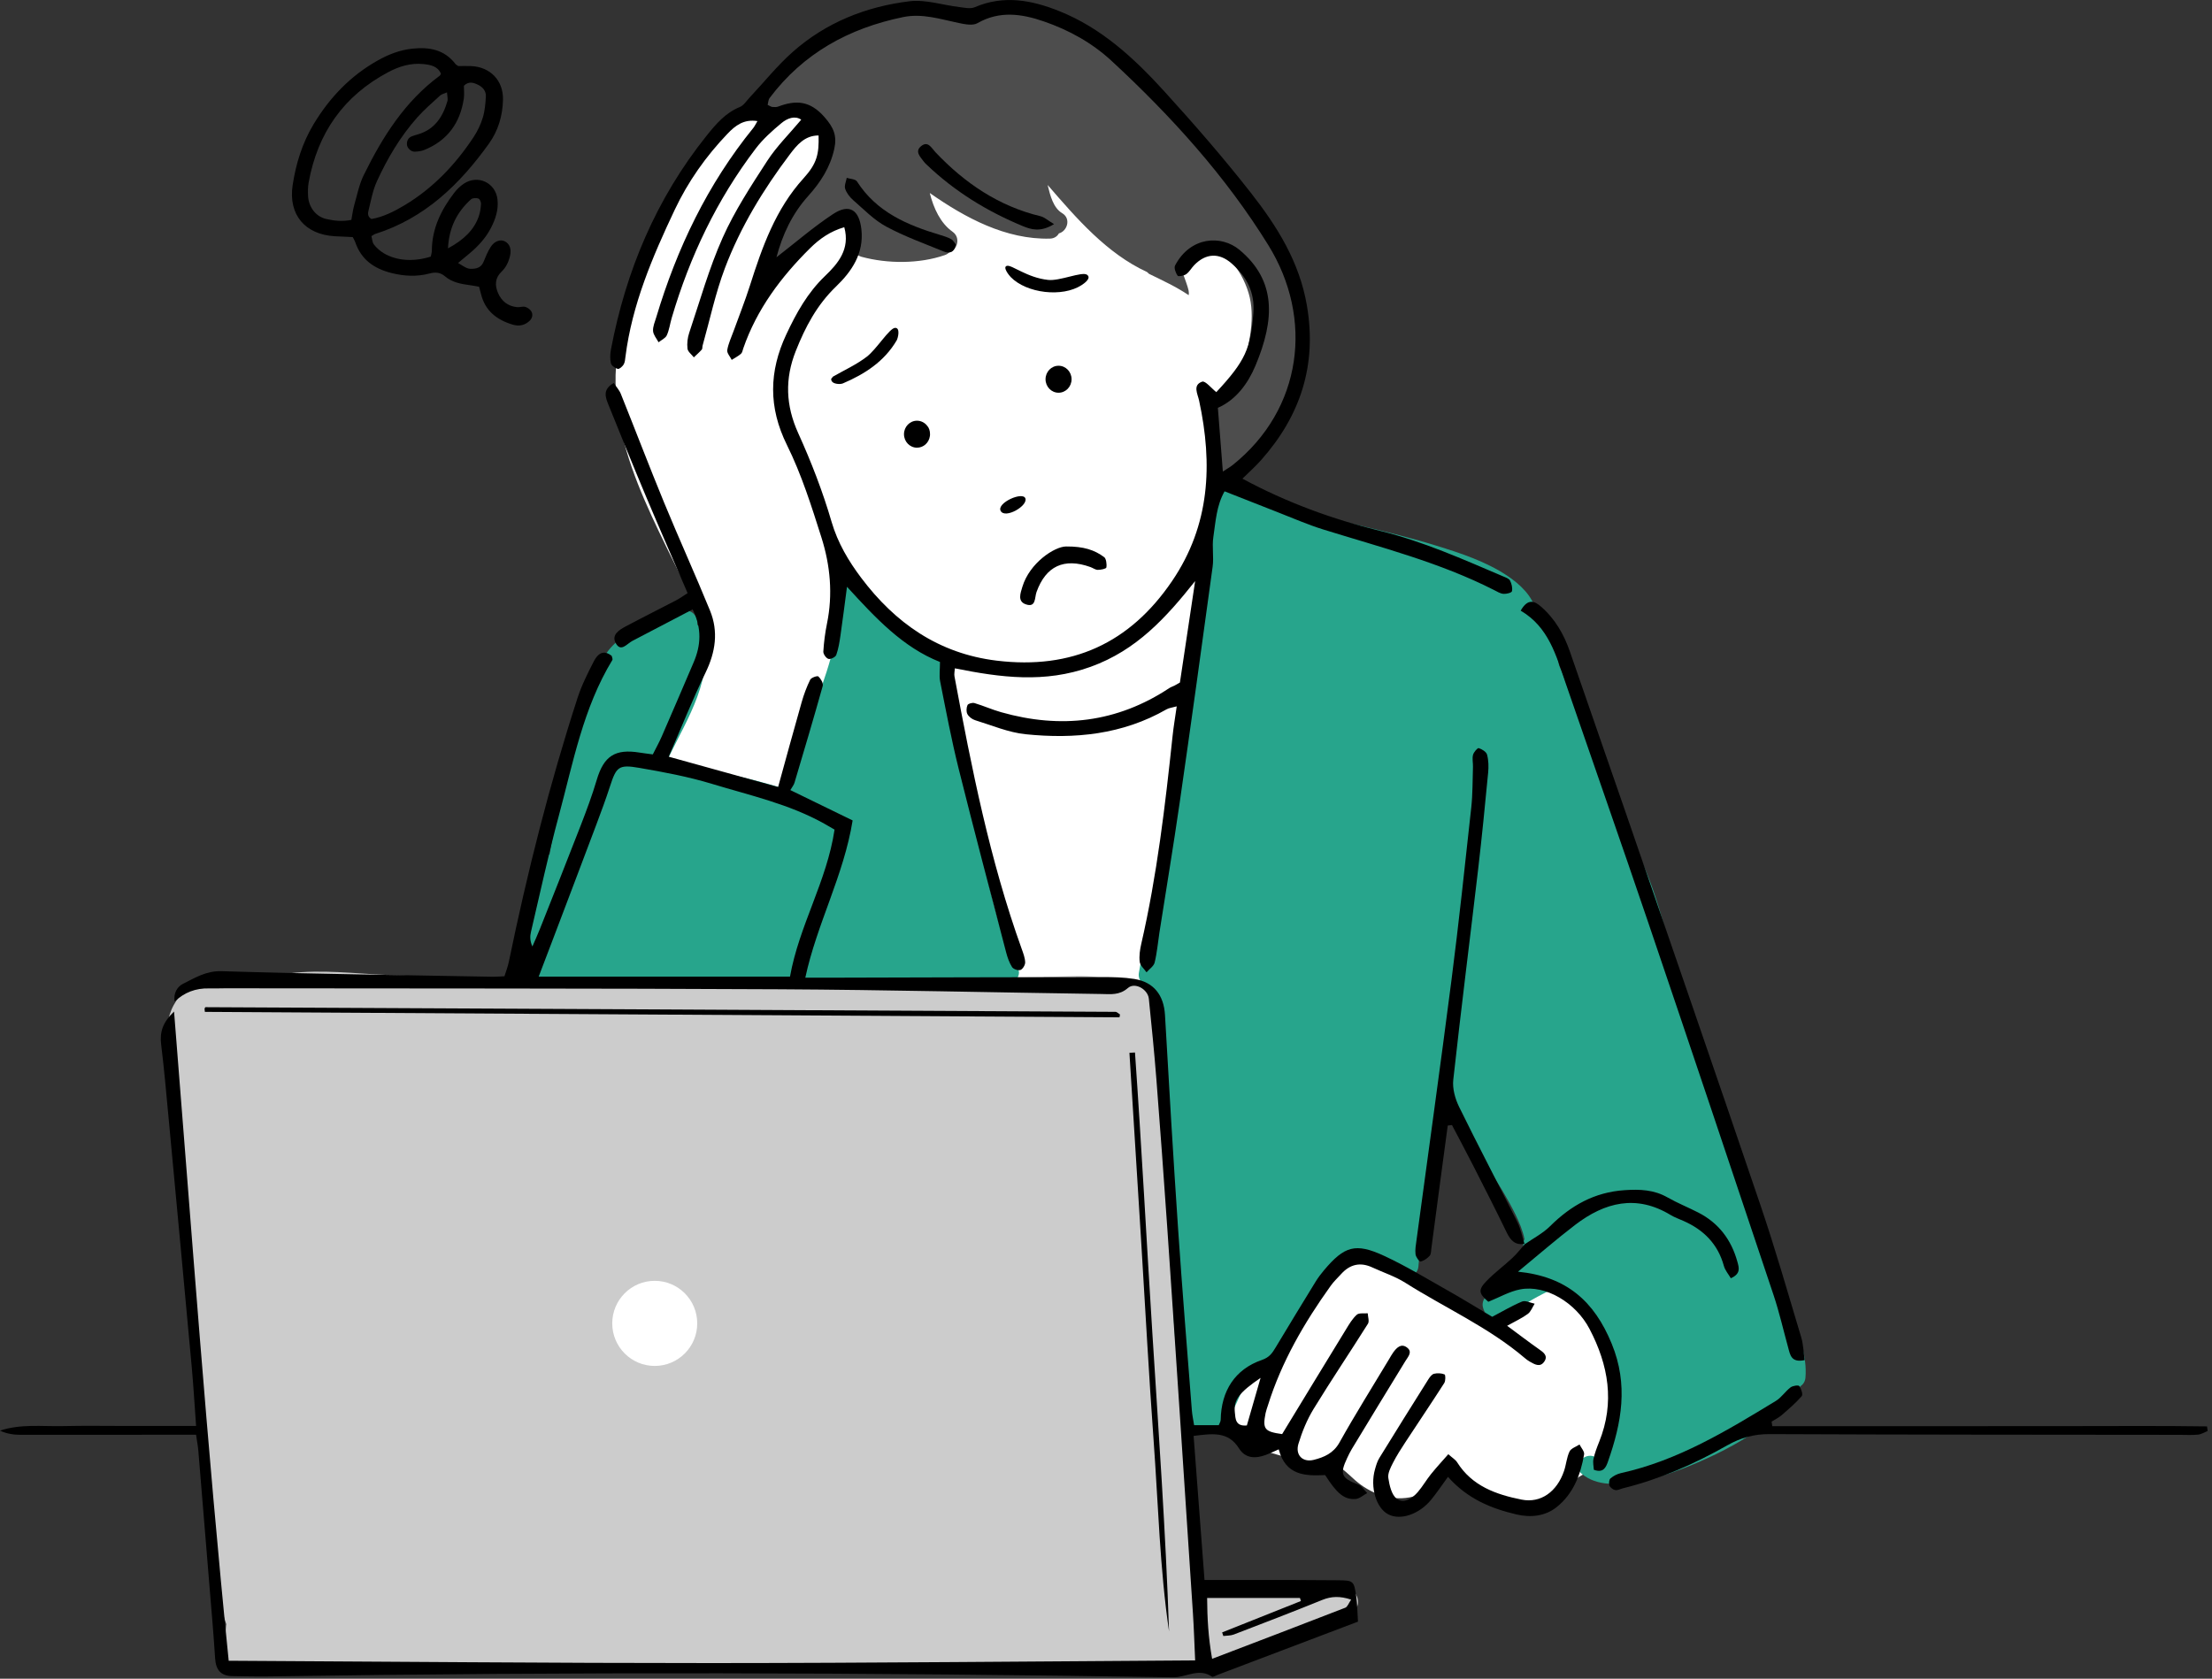 <svg width="303" height="230" viewBox="0 0 303 230" fill="none" xmlns="http://www.w3.org/2000/svg">
<rect x="0" y="0" width="303" height="230" fill="#333333" stroke="none"/>
<g clip-path="url(#clip0_2340_367)">
<path d="M225.248 183.878C224.458 181.342 222.77 179.244 220.45 177.953C218.478 176.851 216.216 176.438 214.073 175.779C214.197 174.493 212.601 173.289 211.585 174.504C211.354 174.784 211.118 175.073 210.88 175.364C210.649 175.537 210.464 175.763 210.342 176.013C209.081 177.519 207.662 179.013 205.861 179.658C203.058 180.66 200.231 178.505 197.903 177.221C195.054 175.648 192.144 174.155 188.998 173.275C186.334 172.534 183.389 172.238 180.901 173.663C178.933 174.788 177.769 176.946 176.574 178.782C174.833 181.462 172.763 183.864 170.751 186.338C169.155 188.3 167.309 190.744 167.591 193.437C167.81 195.528 169.312 196.951 171.104 197.868C173.047 198.859 175.214 199.371 177.297 199.963C178.776 200.381 180.215 200.293 181.73 200.365C183.287 200.436 184.546 201.866 185.636 202.813C187.676 204.583 190.356 205.65 193.07 205.156C195.07 204.791 196.805 203.266 198.399 201.899C200.125 203.643 202.322 204.883 204.629 205.694C206.951 206.512 210.132 206.914 212.389 205.703C213.169 205.285 213.749 204.477 214.384 203.878C215.172 203.137 215.985 202.46 216.953 201.97C219.095 200.889 221.035 200 222.58 198.087C225.699 194.225 226.717 188.607 225.248 183.878Z" fill="white"/>
<path d="M169.039 110.797C169.328 110.557 169.533 110.201 169.566 109.732C169.57 109.679 169.575 109.633 169.584 109.589C169.663 109.427 169.739 109.263 169.822 109.104C170.559 107.676 168.743 106.045 167.547 107.2C167.822 105.733 168.069 104.26 168.328 102.79C169.397 96.704 170.316 90.467 169.991 84.271C169.831 81.261 169.173 78.365 168.219 75.514C167.415 73.107 166.484 70.769 166.417 68.201C166.255 62.063 170.501 57.69 173.216 52.61C175.278 48.746 176.004 44.327 175.304 40.012C174.146 32.874 168.395 27.602 162.511 24.01C155.498 19.732 147.473 17.122 139.568 15.059C132.751 13.28 125.819 12.012 118.873 10.852C115.082 10.222 110.903 10.088 107.21 11.28C104.177 12.259 101.927 14.29 100.478 16.916C96.611 19.18 93.867 22.994 91.788 26.886C89.369 31.418 87.727 36.357 86.334 41.287C85.708 43.502 85.031 45.752 84.643 48.023C84.13 51.03 84.267 54.05 84.743 57.053C85.74 63.354 88.535 69.3 91.303 74.99C92.994 78.466 94.775 81.903 96.353 85.433C94.544 90.573 91.769 95.373 90.594 100.723C90.009 103.384 89.952 106.184 90.848 108.783C91.783 111.492 93.758 113.546 95.895 115.368C100.31 119.136 105.62 121.682 110.919 123.941C116.385 126.272 121.899 128.461 127.344 130.841C133.065 133.343 138.859 135.419 145.075 136.249C148.432 136.697 152.153 137.071 155.463 136.149C155.128 137.514 154.835 138.891 154.604 140.286C154.292 142.181 157.186 142.991 157.501 141.086C157.87 138.843 158.397 136.641 159.021 134.465C159.115 134.396 159.21 134.327 159.302 134.255C162.412 131.836 163.952 127.949 165.091 124.303C166.364 120.236 167.145 116.027 168.572 112.003C168.718 111.596 168.875 111.194 169.039 110.797Z" fill="white"/>
<path d="M162.12 162.924C160.316 156.976 159.395 150.379 161.196 144.32C161.282 144.026 161.284 143.761 161.224 143.527C161.702 141.756 158.898 141.032 158.3 142.827C157.002 146.731 157.064 151.002 157.366 155.056C157.681 159.281 158.411 163.458 158.993 167.651C159.106 168.461 160.129 168.893 160.841 168.699C161.705 168.461 162.003 167.662 161.889 166.851C161.781 166.071 161.668 165.29 161.552 164.509C162.037 164.202 162.338 163.645 162.12 162.924Z" fill="white"/>
<path d="M184.747 217.678C178.478 216.278 170.901 216.835 164.532 216.9C164.368 215.906 164.128 214.918 163.881 213.959C164.024 213.691 164.075 213.352 163.98 212.945C163.865 212.446 163.758 211.945 163.655 211.446C163.618 208.009 163.375 204.578 163.174 201.148C163.248 200.982 163.292 200.785 163.29 200.561C163.28 198.482 163.153 196.417 162.906 194.354C162.897 193.529 162.901 192.703 162.92 191.876C162.934 191.33 162.682 190.954 162.329 190.741C162.091 189.469 161.848 188.198 161.679 186.911C161.55 185.92 161.453 184.925 161.377 183.927C161.312 182.448 161.261 180.97 161.254 179.492C161.254 179.265 161.208 179.069 161.13 178.9C161.063 176.653 161.026 174.403 160.913 172.162C160.899 171.889 160.88 171.619 160.864 171.347C160.889 168.337 160.769 165.327 160.511 162.324C160.386 160.882 160.231 159.439 160.039 157.997C160.037 157.838 160.03 157.678 160.028 157.519C159.972 152.751 159.945 147.988 159.171 143.269C159.071 142.666 159.39 141.98 158.944 141.906C158.926 141.665 158.813 140.991 158.79 140.751C158.743 140.266 158.753 139.882 158.635 139.18C158.993 138.254 158.478 137.84 158.478 136.801C158.478 136.043 157.845 135.415 157.092 135.415L154.708 134.514C154.463 134.514 153.398 134.923 153.22 135.01C150.19 133.088 146.63 133.821 143.322 133.846C137.88 133.892 132.456 134.502 127.041 135.01C120.705 135.604 114.428 135.13 108.071 134.888C99.102 134.546 90.125 134.31 81.146 134.306C71.733 134.301 62.322 133.973 52.918 133.571C48.554 133.382 44.059 132.813 39.712 133.345C36.191 133.777 32.735 134.83 29.189 134.911C29.411 133.652 25.662 135.089 24.729 136.285C21.684 140.199 23.405 142.795 23.315 147.588C23.234 152.023 24.017 156.288 24.574 160.695C24.971 164.685 25.459 167.135 25.729 170.09C26.247 175.759 25.928 181.34 26.845 186.953C27.732 192.388 28.291 197.768 28.503 203.275C28.753 209.718 28.898 216.371 30.991 222.527C30.977 222.594 30.968 222.663 30.963 222.735C30.913 223.971 30.471 227.766 31.042 228.609C31.155 229.11 32.749 230.06 32.504 228.685C32.354 227.847 33.442 228.154 34.075 227.803C35.089 228.355 36.253 228.722 37.406 228.944C41.915 229.801 46.669 229.346 51.197 228.87C55.172 228.452 59.081 228.937 63.072 228.685C66.773 228.452 70.529 228.459 74.237 228.531C78.783 228.623 83.412 227.778 87.958 227.872C96.228 228.041 104.454 228.154 112.712 228.69C120.76 229.214 129.233 228.406 137.3 228.531C145.14 228.653 156.165 230.425 163.881 228.967C171.945 227.443 177.461 223.049 185.269 220.677C186.526 220.293 186.122 217.983 184.731 217.674L184.747 217.678Z" fill="#CCCCCC"/>
<path d="M89.686 187.145C92.901 187.145 95.507 184.534 95.507 181.314C95.507 178.094 92.901 175.484 89.686 175.484C86.471 175.484 83.865 178.094 83.865 181.314C83.865 184.534 86.471 187.145 89.686 187.145Z" fill="white"/>
<path d="M245.5 180.282C244.389 177.105 243.504 173.86 242.483 170.654C240.282 163.74 237.801 156.916 235.387 150.074C232.964 143.201 230.615 136.301 228.651 129.284C227.718 125.941 226.822 122.656 225.5 119.438C224.223 116.318 222.737 113.289 221.275 110.252C219.79 107.163 218.346 104.056 217.177 100.831C216.226 98.203 215.318 95.553 214.313 92.945C214.075 92.333 213.825 91.737 213.56 91.155C213.096 88.468 212.169 85.89 210.437 83.774C209.935 81.672 208.242 80.062 206.445 78.866C203.534 76.925 200.053 75.782 196.738 74.758C189.164 72.414 181.298 71.129 173.752 68.697C172.135 68.175 170.739 67.729 169.353 66.808C169.353 66.803 169.353 66.796 169.353 66.789C169.423 64.851 166.42 64.858 166.35 66.789C165.967 77.477 163.805 88.016 162.028 98.533C160.072 110.12 158.113 121.698 156.008 133.262C155.81 134.352 156.685 135.08 157.528 135.14C159.208 145.999 159.42 154.966 160.136 164.555C160.98 175.874 159.97 184.234 162.938 194.001C162.971 194.105 163.01 194.199 163.056 194.287C163.008 194.38 162.969 194.479 162.938 194.59C162.742 195.304 163.176 196.318 163.987 196.435C166.692 196.83 168.122 194.809 169.192 192.626C170.148 190.672 171.06 187.657 173.447 187.08C173.966 186.955 174.281 186.643 174.426 186.267C174.555 186.202 174.683 186.114 174.803 186.001C178.083 182.94 178.741 178.256 181.479 174.832C182.511 173.539 184.403 171.744 186.219 172.132C187.004 172.301 187.716 172.737 188.411 173.121C189.49 173.717 190.564 174.306 191.693 174.802C191.968 174.922 192.239 174.962 192.493 174.936C193.29 175.017 194.207 174.539 194.299 173.506C194.673 169.325 194.847 165.13 195.357 160.963C195.771 157.584 196.424 154.098 197.78 150.94C199.633 154.098 201.883 157.055 203.886 160.092C205.221 162.12 206.507 164.19 207.577 166.371C208.099 167.438 208.589 168.588 208.824 169.776C208.674 170.058 208.605 170.399 208.674 170.787C208.942 172.294 207.36 173.751 206.427 174.708C205.812 175.336 205.17 175.932 204.546 176.549C203.851 177.235 202.876 178.011 203.13 179.101C203.338 179.993 203.983 180.635 204.872 180.843C205.985 181.104 206.916 179.984 207.757 179.404C209.594 178.138 211.594 177.085 213.638 176.195C217.251 177.794 219.256 182.058 220.326 185.685C221.582 189.963 222.273 195.733 219.912 199.773C219.831 199.912 219.778 200.048 219.744 200.182C219.667 200.164 219.587 200.141 219.487 200.115C219.4 200.09 219.312 200.062 219.226 200.032C219.208 200.025 219.192 200.021 219.175 200.016C219.159 200.007 219.138 199.995 219.108 199.981C219.016 199.935 218.529 199.589 218.806 199.817C217.323 198.6 215.184 200.711 216.683 201.94C218.767 203.65 221.615 203.428 224.114 203.021C227.519 202.471 230.813 201.185 233.936 199.76C237.099 198.316 240.127 196.553 242.853 194.386C244.327 193.215 245.9 191.737 246.602 189.933C246.979 189.697 247.263 189.302 247.311 188.75C247.561 185.865 246.433 182.957 245.498 180.282H245.5Z" fill="#27A58C"/>
<path d="M138.616 131.848C133.657 118.508 132.837 104.179 130.148 90.298C129.875 88.884 128.203 88.97 127.517 89.884C124.456 87.203 120.688 85.278 118.217 81.97C118.069 81.772 117.896 81.624 117.708 81.522C117.635 80.748 117.512 79.977 117.33 79.21C116.882 77.327 113.985 78.126 114.433 80.009C115.694 85.304 113.666 90.924 111.915 95.87C110.474 99.945 108.797 103.996 107.803 108.21C102.495 106.389 96.863 105.65 91.518 103.915C94.211 98.316 97.951 92.746 96.193 86.486C96.071 86.05 95.817 85.759 95.507 85.595C95.69 84.652 94.913 83.451 93.654 83.705C91.053 84.23 88.769 85.585 86.704 87.237C86.313 87.025 85.826 87.002 85.325 87.32C81.266 89.905 80.95 95.306 79.617 99.478C79.487 99.884 79.365 100.293 79.24 100.7C78.727 100.774 78.251 101.097 78.053 101.732C76.828 105.641 76.346 109.73 75.893 113.793C75.673 114.881 75.466 115.969 75.274 117.059C74.835 117.179 74.44 117.484 74.241 118.016C72.613 122.382 72.449 127.085 71.123 131.529C71.056 131.753 71.04 131.959 71.063 132.148C70.504 132.941 70.619 134.188 71.825 134.414C84.149 136.747 96.505 134.035 108.875 133.793C110.952 134.266 113.142 134.271 115.258 134.241C118.207 134.202 121.386 135.008 124.329 134.835C127.126 134.671 129.688 134.918 132.49 134.989C133.52 135.015 134.468 134.652 135.417 134.835C135.678 134.886 135.997 133.948 136.249 134.026C136.253 134.038 136.413 134.902 136.417 134.911C136.976 136.322 138.764 135.274 139.187 134.232C139.658 133.698 139.787 132.885 139.118 132.252C138.96 132.102 138.792 131.97 138.616 131.848Z" fill="#27A58C"/>
<path d="M176.484 35.793C174.317 30.36 170.767 25.461 166.699 21.294C165.086 19.642 163.328 18.09 161.425 16.761C161.64 16.38 161.642 15.902 161.275 15.419C158.775 12.132 155.814 9.302 152.647 6.667C150.6 4.962 148.568 3.564 146.121 2.492C142.402 0.866 136.082 -1.125 132.797 2.204C127.905 -0.12 122.01 0.547 117.043 2.43C111.589 4.5 105.976 8.353 103.474 13.802C102.7 15.484 105.073 16.962 105.969 15.498C107.581 15.253 109.323 14.906 110.864 15.401C112.679 15.985 112.809 19.157 112.552 20.651C112.144 23.024 110.64 25.08 109.277 26.995C107.997 28.794 106.703 30.564 105.805 32.571C104.162 33.169 104.969 35.856 106.787 35.412C106.819 35.403 106.851 35.394 106.884 35.385C107.219 35.373 107.551 35.264 107.824 35.045C108.891 34.551 109.81 33.768 110.702 32.998C111.959 31.913 113.114 30.986 114.685 30.397C114.941 30.3 115.204 30.229 115.47 30.162C115.505 30.152 115.639 30.159 115.736 30.159C115.809 30.282 115.833 30.363 115.883 30.501C116.26 31.538 116.549 32.583 116.948 33.601C116.867 34.262 117.172 34.957 117.999 35.181C121.573 36.149 125.904 36.168 129.425 34.95C129.676 34.862 129.875 34.731 130.032 34.571C131.083 34.303 131.675 32.587 130.476 31.744C128.831 30.584 127.884 28.533 127.359 26.443C132.241 29.861 137.785 32.839 143.809 32.693C144.407 32.68 144.821 32.382 145.049 31.977C146.163 31.693 146.775 29.968 145.491 29.203C144.273 28.475 143.857 26.759 143.539 25.482C143.529 25.435 143.52 25.389 143.509 25.345C147.493 29.956 151.621 34.736 157.11 37.263C157.205 37.346 157.299 37.431 157.392 37.517C159.267 38.436 161.127 39.291 162.827 40.441C162.864 40.245 162.864 40.032 162.813 39.801C162.663 39.122 162.331 38.309 162.037 37.464C162.238 36.895 162.139 36.225 161.649 35.816C161.947 35.532 162.25 35.253 162.564 34.985C162.582 34.971 162.603 34.957 162.622 34.943C162.959 35.043 163.345 35.017 163.74 34.798C167.586 32.668 170.501 37.685 171.194 40.774C171.945 44.114 170.933 47.618 170.203 50.956C168.734 52.294 167.011 53.435 166.246 55.325C165.223 57.861 166.061 60.674 166.1 63.301C166.1 63.44 166.121 63.569 166.151 63.687C166.126 64.456 166.609 65.253 167.602 65.264C171.328 65.306 173.781 62.252 175.188 59.136C176.904 55.341 177.634 51.132 177.969 47.006C178.288 43.086 177.953 39.478 176.484 35.793Z" fill="#4D4D4D"/>
<path fill-rule="evenodd" clip-rule="evenodd" d="M163.569 195.26H166.946C167.039 195.017 167.207 194.772 167.212 194.527C167.272 190.573 169.166 187.597 172.846 186.329C173.902 185.966 174.283 185.368 174.754 184.583C176.556 181.573 178.383 178.579 180.219 175.59C180.557 175.04 180.952 174.52 181.367 174.028C184.156 170.725 185.666 170.247 189.568 172.049C192.569 173.435 195.412 175.17 198.297 176.8C200.381 177.976 202.418 179.235 204.405 180.413C205.888 179.637 207.152 178.87 208.503 178.32C208.96 178.136 209.642 178.503 210.219 178.618C209.914 179.094 209.707 179.699 209.281 180.016C208.51 180.591 207.611 180.993 206.449 181.644C208.129 182.887 209.434 183.885 210.778 184.83C211.425 185.285 212.107 185.745 211.515 186.579C210.945 187.383 210.199 186.918 209.547 186.553C209.307 186.419 209.083 186.248 208.873 186.07C203.915 181.843 197.953 179.203 192.502 175.752C191.111 174.872 189.494 174.352 187.988 173.652C186.35 172.892 184.943 173.204 183.738 174.523C183.241 175.068 182.696 175.581 182.271 176.177C178.653 181.233 175.551 186.565 173.682 192.541C173.571 192.892 173.437 193.241 173.363 193.599C172.922 195.793 173.213 196.154 175.627 196.484C178.549 191.686 181.458 186.895 184.387 182.116C184.819 181.411 185.255 180.667 185.856 180.127C186.163 179.85 186.842 179.984 187.353 179.93C187.373 180.413 187.595 181.023 187.383 181.36C184.929 185.269 182.347 189.094 179.94 193.03C179.041 194.502 178.362 196.154 177.861 197.81C177.397 199.344 178.431 200.404 179.977 200.009C181.361 199.656 182.65 199.122 183.479 197.639C185.636 193.772 187.997 190.018 190.275 186.218C190.464 185.902 190.64 185.574 190.857 185.276C191.317 184.647 191.913 184.038 192.691 184.592C193.55 185.202 192.894 185.851 192.506 186.484C190.044 190.494 187.604 194.516 185.165 198.54C184.927 198.933 184.726 199.353 184.53 199.771C183.488 201.996 183.742 202.508 186.059 203.405C186.542 203.592 186.877 204.167 187.279 204.562C186.752 204.846 186.239 205.331 185.694 205.373C184.146 205.493 183.132 204.629 181.518 202.097C178.792 202.24 176.105 202.155 175.158 198.574C174.521 198.852 173.975 199.12 173.41 199.33C171.984 199.861 170.601 199.85 169.716 198.438C168.23 196.068 166.073 196.419 163.5 196.731C163.996 203.294 164.486 209.762 164.994 216.468C167.507 216.468 169.709 216.463 171.91 216.468C175.699 216.475 179.487 216.468 183.273 216.509C185.382 216.532 185.463 216.599 185.761 218.616C185.934 219.79 185.934 220.986 186.015 222.178C179.501 224.65 173.144 227.061 166.784 229.473C166.526 229.57 166.151 229.813 166.018 229.72C164.216 228.47 162.465 229.836 160.688 229.806C119.395 229.145 78.099 229.043 36.803 229.686C35.145 229.711 33.486 229.665 31.827 229.644C30.224 229.625 29.566 228.764 29.466 227.209C29.265 223.984 28.977 220.762 28.713 217.54C28.203 211.279 27.69 205.022 27.168 198.764C27.115 198.133 26.992 197.51 26.858 196.569C25.909 196.569 25.013 196.569 24.116 196.569C17.002 196.576 9.889 196.592 2.774 196.581C1.844 196.581 0.913 196.435 0.002 196.01C2.839 195.061 5.722 195.451 8.568 195.387C11.615 195.317 14.666 195.37 17.713 195.37H26.861C26.651 192.499 26.5 189.868 26.26 187.246C25.223 175.934 24.167 164.624 23.107 153.315C22.788 149.912 22.495 146.507 22.075 143.118C21.864 141.43 22.273 140.081 23.842 138.588C26.239 168.431 28.335 197.955 31.328 227.537C53.606 227.653 75.574 227.863 97.542 227.856C119.515 227.849 141.488 227.623 163.712 227.491C163.61 225.267 163.546 223.162 163.41 221.065C162.857 212.508 162.289 203.952 161.719 195.396C161.111 186.271 160.51 177.147 159.88 168.027C159.413 161.3 158.928 154.576 158.401 147.854C158.113 144.176 157.743 140.506 157.369 136.837C157.237 135.544 155.468 134.52 154.5 135.366C153.324 136.392 152.118 136.202 150.871 136.186C136.184 135.976 121.497 135.618 106.808 135.539C81.495 135.405 56.182 135.44 30.869 135.405C30.13 135.405 29.39 135.442 28.651 135.421C26.815 135.369 25.241 135.97 23.929 137.223C23.719 136.045 24.334 135.16 25.036 134.809C26.701 133.978 28.235 132.996 30.374 133.061C42.747 133.439 55.126 133.596 67.503 133.823C67.96 133.832 68.42 133.786 69.102 133.756C69.3 133.107 69.564 132.446 69.704 131.76C72.22 119.547 75.267 107.473 79.115 95.611C79.681 93.869 80.522 92.204 81.363 90.568C81.862 89.6 82.661 88.944 83.793 89.866C83.832 90.071 83.955 90.305 83.885 90.42C79.873 97.004 78.505 104.504 76.542 111.783C75.124 117.036 73.983 122.365 72.735 127.664C72.592 128.272 72.578 128.909 72.929 129.672C73.273 128.873 73.638 128.082 73.957 127.274C75.828 122.557 77.709 117.842 79.54 113.109C80.337 111.046 81.114 108.97 81.742 106.851C82.707 103.596 84.239 102.564 87.614 103.111C88.152 103.199 88.693 103.259 89.422 103.359C89.836 102.532 90.277 101.744 90.638 100.919C92.111 97.535 93.569 94.142 95.017 90.746C96.004 88.436 96.172 86.124 94.879 83.493C92.093 84.948 89.349 86.375 86.611 87.815C85.87 88.205 85.045 89.404 84.341 88.11C83.715 86.96 84.842 86.285 85.745 85.805C88.025 84.59 90.337 83.437 92.626 82.243C93.105 81.993 93.544 81.67 94.188 81.261C92.266 76.803 90.344 72.425 88.492 68.022C86.738 63.855 85.047 59.663 83.352 55.47C82.938 54.447 82.495 53.363 84.073 52.476C84.412 52.989 84.833 53.44 85.045 53.973C87.036 58.933 88.94 63.929 90.975 68.873C93.012 73.821 95.232 78.695 97.256 83.65C98.434 86.532 98.016 89.337 96.646 92.157C94.844 95.874 93.315 99.725 91.601 103.673C96.748 105.1 101.532 106.426 106.586 107.828C107.665 103.922 108.713 100.058 109.811 96.209C110.111 95.153 110.497 94.107 110.982 93.125C111.123 92.839 111.961 92.552 112.1 92.679C112.432 92.984 112.802 93.608 112.698 93.975C111.458 98.415 110.141 102.832 108.827 107.249C108.73 107.574 108.487 107.856 108.261 108.249C111.141 109.651 113.929 111.012 116.794 112.407C115.574 119.967 111.903 126.535 110.31 133.952C111.529 133.952 112.536 133.952 113.544 133.952C126.015 133.92 138.487 133.878 150.961 133.867C152.435 133.867 153.927 133.894 155.378 134.125C158.06 134.553 159.425 136.366 159.58 139.067C160.139 148.84 160.714 158.614 161.377 168.38C161.938 176.673 162.62 184.957 163.262 193.243C163.31 193.869 163.446 194.486 163.567 195.253L163.569 195.26ZM114.317 113.663C113.68 113.294 113.289 113.063 112.892 112.841C108.085 110.155 102.728 108.976 97.533 107.399C94.278 106.41 90.899 105.777 87.54 105.2C84.74 104.717 84.424 105.07 83.564 107.713C82.996 109.466 82.354 111.196 81.707 112.922C79.728 118.186 77.729 123.442 75.736 128.699C75.124 130.314 74.507 131.926 73.791 133.804H108.214C109.464 126.798 113.266 120.741 114.317 113.663ZM166.034 227.274C172.402 224.839 178.348 222.578 184.278 220.27C184.583 220.152 184.74 219.651 185.082 219.159C183.555 218.662 182.382 218.692 181.12 219.205C177.103 220.836 173.054 222.391 169.004 223.943C168.565 224.112 168.048 224.084 167.57 224.146C167.517 223.982 167.464 223.818 167.408 223.654C171.007 222.22 174.604 220.787 178.203 219.353C178.157 219.214 178.113 219.073 178.066 218.935H165.352C165.371 221.677 165.502 224.264 166.036 227.274H166.034ZM170.795 195.299C171.421 193.132 172 191.118 172.675 188.78C169.748 190.781 168.974 191.797 169.148 193.486C169.235 194.34 169.203 195.456 170.795 195.299Z" fill="black"/>
<path fill-rule="evenodd" clip-rule="evenodd" d="M130.795 91.568C130.774 91.975 130.682 92.34 130.746 92.675C133.103 105.285 135.586 117.865 139.945 129.984C140.162 130.589 140.407 131.22 140.428 131.846C140.439 132.206 140.1 132.776 139.785 132.892C139.478 133.007 138.815 132.783 138.635 132.502C138.247 131.894 138 131.169 137.815 130.46C135.625 122.07 133.403 113.687 131.305 105.274C130.324 101.335 129.573 97.339 128.781 93.356C128.628 92.585 128.76 91.755 128.76 90.698C123.701 88.697 119.979 84.731 116.022 80.393C115.697 82.832 115.433 84.948 115.128 87.057C114.997 87.963 114.854 88.882 114.551 89.734C114.447 90.025 113.782 90.358 113.484 90.275C113.167 90.187 112.761 89.612 112.779 89.275C112.858 87.99 113.022 86.701 113.28 85.438C114.1 81.439 113.735 77.482 112.53 73.668C111.167 69.367 109.795 65.006 107.801 60.979C105.235 55.8 105.336 50.878 107.704 45.823C109.076 42.894 110.61 40.113 113.024 37.803C114.773 36.128 116.482 34.135 115.648 31.13C113.742 31.679 112.266 32.717 110.954 34.017C106.976 37.962 103.673 42.363 101.816 47.725C101.726 47.986 101.68 48.318 101.492 48.478C101.116 48.803 100.656 49.034 100.231 49.307C100.012 48.856 99.552 48.364 99.619 47.962C99.769 47.069 100.178 46.218 100.49 45.352C101.236 43.282 102.054 41.236 102.721 39.141C104.405 33.844 106.228 28.655 110.079 24.417C111.92 22.389 112.199 21.093 112.128 18.561C110.224 18.556 109.15 19.887 108.189 21.157C104.558 25.967 101.425 31.109 99.293 36.75C97.997 40.18 97.237 43.814 96.24 47.357C96.189 47.535 96.237 47.775 96.133 47.893C95.796 48.272 95.41 48.609 95.043 48.96C94.736 48.563 94.223 48.191 94.172 47.766C94.089 47.055 94.181 46.269 94.412 45.586C95.879 41.222 97.124 36.752 98.993 32.564C100.638 28.88 102.888 25.442 105.096 22.04C106.383 20.055 108.111 18.358 109.751 16.399C108.889 15.803 107.845 16.202 107.043 16.868C105.773 17.921 104.512 19.05 103.518 20.356C98.201 27.341 94.491 35.142 92.014 43.548C91.779 44.345 91.677 45.195 91.338 45.939C91.153 46.343 90.599 46.581 90.21 46.895C89.942 46.385 89.497 45.886 89.457 45.359C89.413 44.747 89.704 44.102 89.889 43.483C92.726 34.012 96.928 25.241 103.19 17.526C103.359 17.318 103.47 17.066 103.756 16.59C101.871 16.292 100.707 17.223 99.654 18.323C96.697 21.416 94.246 24.881 92.419 28.753C89.376 35.191 86.581 41.719 85.674 48.877C85.627 49.242 85.607 49.647 85.424 49.944C85.255 50.222 84.83 50.598 84.623 50.543C84.253 50.443 83.759 50.099 83.682 49.771C83.541 49.166 83.574 48.482 83.692 47.861C85.745 37.075 89.887 27.216 96.785 18.6C98.053 17.015 99.363 15.47 101.345 14.659C101.885 14.438 102.264 13.809 102.698 13.347C104.655 11.264 106.454 9.004 108.584 7.117C113.133 3.084 118.628 0.896 124.59 0.173C126.799 -0.095 129.129 0.698 131.409 0.968C132.107 1.051 132.918 1.245 133.507 0.993C137.464 -0.707 141.268 -0.005 145.064 1.508C150.894 3.835 155.364 7.988 159.483 12.511C163.585 17.018 167.595 21.628 171.349 26.424C174.937 31.007 178.004 35.883 179.023 41.876C180.418 50.067 178.12 56.992 172.719 63.068C171.938 63.945 171.049 64.728 170.185 65.581C176.251 68.85 182.541 71.148 189.072 72.742C194.941 74.174 200.409 76.63 205.925 78.979C206.26 79.122 206.706 79.27 206.845 79.545C207.066 79.979 207.207 80.554 207.106 81.007C207.059 81.213 206.341 81.395 205.946 81.363C205.509 81.328 205.082 81.058 204.673 80.85C197.219 77.052 189.15 74.996 181.224 72.532C179.118 71.876 177.085 70.982 175.024 70.18C172.661 69.261 170.303 68.323 167.743 67.316C166.63 69.27 166.517 71.474 166.203 73.59C166.006 74.913 166.288 76.306 166.108 77.634C164.639 88.424 163.144 99.212 161.589 109.993C160.732 115.932 159.741 121.85 158.817 127.778C158.605 129.145 158.492 130.533 158.164 131.873C158.039 132.381 157.436 132.77 157.05 133.213C156.725 132.739 156.184 132.294 156.119 131.785C156.018 130.982 156.147 130.118 156.332 129.314C158.487 119.933 159.607 110.399 160.619 100.848C160.753 99.575 160.97 98.311 161.188 96.777C160.571 96.951 160.136 96.988 159.797 97.182C153.768 100.642 147.203 101.284 140.483 100.596C138.138 100.356 135.863 99.374 133.574 98.674C133.165 98.549 132.714 98.21 132.516 97.842C132.338 97.512 132.37 96.958 132.53 96.602C132.62 96.399 133.2 96.244 133.479 96.327C134.71 96.694 135.895 97.226 137.131 97.577C145.292 99.896 153.005 99.011 160.164 94.278C160.393 94.128 160.663 94.045 160.908 93.92C161.141 93.797 161.368 93.661 161.626 93.511C162.324 88.859 163.017 84.236 163.71 79.614C159.735 84.611 155.701 89.085 149.388 91.361C143.096 93.629 137.09 92.834 130.802 91.568H130.795ZM106.357 35.253C109.016 33.197 111.446 31.083 114.112 29.328C116.348 27.854 117.697 28.743 117.995 31.434C118.36 34.731 116.653 37.205 114.525 39.252C111.901 41.776 110.31 44.802 109.007 48.085C107.494 51.892 107.616 55.542 109.337 59.339C111.123 63.278 112.701 67.35 113.911 71.499C114.756 74.396 116.251 76.886 117.958 79.157C122.604 85.336 128.561 89.552 136.533 90.515C146.805 91.758 154.752 88.147 160.552 79.607C165.757 71.947 166.131 63.599 164.255 54.892C164.054 53.955 163.336 52.751 164.678 52.289C165.105 52.144 165.948 53.206 166.611 53.726C170.61 49.429 171.303 47.771 171.686 42.897C171.913 40.021 170.749 37.886 168.707 36.094C166.995 34.59 165.161 34.694 163.583 36.325C163.2 36.722 162.925 37.251 162.488 37.563C162.176 37.785 161.409 37.923 161.31 37.78C161.047 37.397 160.786 36.711 160.961 36.373C163.066 32.379 167.307 32.162 169.79 34.236C174.817 38.436 174.655 43.721 171.957 50.134C170.968 52.483 169.353 54.768 166.824 55.877C167.048 58.736 167.267 61.534 167.505 64.606C168.106 64.211 168.489 64.001 168.827 63.733C178.466 56.043 179.929 43.599 173.742 33.597C167.891 24.137 160.437 15.907 152.271 8.348C149.587 5.865 146.431 4.121 143.001 2.938C139.982 1.896 136.932 1.432 133.893 3.174C133.246 3.546 132.155 3.324 131.317 3.148C128.797 2.624 126.33 1.799 123.692 2.345C116.283 3.872 110.033 7.295 105.426 13.423C105.239 13.673 105.235 14.063 105.152 14.364C105.456 14.509 105.616 14.636 105.784 14.652C106.052 14.678 106.353 14.694 106.598 14.601C109.032 13.682 110.952 13.779 112.936 16.038C114.225 17.505 114.664 18.619 114.283 20.379C113.735 22.91 112.403 24.969 110.712 26.847C108.508 29.291 107.175 32.167 106.36 35.251L106.357 35.253Z" fill="black"/>
<path fill-rule="evenodd" clip-rule="evenodd" d="M208.3 83.666C209.295 81.929 210.219 82.365 211.051 83.082C212.987 84.752 214.223 86.884 215.052 89.293C217.544 96.537 220.083 103.765 222.578 111.009C228.796 129.078 235.047 147.135 241.185 165.23C243.199 171.171 244.927 177.212 246.731 183.222C247.029 184.218 247.05 185.297 247.2 186.348C245.359 186.738 245.218 185.627 244.953 184.664C244.29 182.264 243.74 179.824 242.952 177.463C237.274 160.48 231.582 143.504 225.828 126.546C222.091 115.532 218.24 104.558 214.449 93.562C213.16 89.82 212.148 85.923 208.304 83.666H208.3Z" fill="black"/>
<path fill-rule="evenodd" clip-rule="evenodd" d="M208.937 170.385C207.602 170.688 206.932 169.984 206.389 168.861C204.902 165.789 203.349 162.746 201.801 159.704C200.852 157.84 199.861 155.997 198.891 154.142C198.697 154.165 198.503 154.188 198.311 154.211C197.953 156.881 197.593 159.552 197.237 162.222C196.847 165.149 196.465 168.076 196.073 171.002C196.024 171.365 196.043 171.822 195.83 172.06C195.509 172.421 195.035 172.742 194.578 172.839C194.416 172.873 193.945 172.22 193.899 171.845C193.823 171.219 193.945 170.561 194.031 169.921C195.631 158.034 197.297 146.154 198.826 134.257C199.838 126.387 200.677 118.496 201.536 110.607C201.734 108.778 201.707 106.921 201.767 105.077C201.785 104.525 201.642 103.945 201.774 103.428C201.868 103.054 202.395 102.448 202.555 102.499C203 102.64 203.596 103.005 203.7 103.396C203.908 104.179 203.924 105.047 203.846 105.865C203.423 110.272 202.993 114.68 202.478 119.08C201.351 128.702 200.129 138.313 199.069 147.944C198.937 149.14 199.323 150.531 199.863 151.64C202.458 156.939 205.213 162.16 207.851 167.438C208.325 168.383 208.519 169.468 208.842 170.487L208.937 170.388V170.385Z" fill="black"/>
<path fill-rule="evenodd" clip-rule="evenodd" d="M208.842 170.485C210.016 169.665 211.333 168.99 212.333 167.997C215.19 165.16 218.415 163.338 222.543 163.063C224.643 162.922 226.555 162.998 228.415 164.056C229.776 164.83 231.242 165.417 232.638 166.133C235.43 167.565 237.158 169.864 237.985 172.864C238.207 173.666 238.496 174.511 237.087 175.13C236.773 174.585 236.304 174.049 236.133 173.433C235.313 170.436 233.368 168.498 230.598 167.274C230.007 167.013 229.388 166.796 228.838 166.463C224.137 163.613 219.822 164.724 215.777 167.81C213.169 169.801 210.693 171.963 207.935 174.232C214.594 174.899 218.383 178.281 220.771 184.098C223.084 189.732 222.129 194.923 220.261 200.245C219.984 201.037 219.632 201.855 218.325 201.372C218.302 200.919 218.166 200.376 218.274 199.889C218.452 199.083 218.75 198.297 219.06 197.528C221.217 192.15 220.332 187.041 217.734 182.074C215.846 178.468 211.723 176.001 208.256 176.653C206.775 176.93 205.396 177.743 203.869 178.355C202.561 177.223 202.437 176.731 203.636 175.498C204.726 174.375 206.003 173.437 207.149 172.368C207.794 171.765 208.341 171.053 208.932 170.39L208.838 170.487L208.842 170.485Z" fill="black"/>
<path fill-rule="evenodd" clip-rule="evenodd" d="M242.767 195.398C249.376 195.398 255.985 195.398 262.592 195.398C269.242 195.398 275.89 195.382 282.541 195.391C289.134 195.4 295.729 195.327 302.319 195.43C302.347 195.638 302.377 195.846 302.405 196.054C301.968 196.23 301.545 196.509 301.095 196.555C300.272 196.639 299.434 196.588 298.602 196.585C279.854 196.565 261.106 196.569 242.358 196.486C240.236 196.477 238.427 196.99 236.609 198.02C232.102 200.573 227.383 202.658 222.328 203.904C221.973 203.991 221.603 204.208 221.273 204.155C220.97 204.107 220.584 203.83 220.471 203.555C220.356 203.275 220.4 202.73 220.598 202.561C220.996 202.22 221.518 201.942 222.033 201.829C229.841 200.108 236.546 196.02 243.25 191.942C244.015 191.478 244.541 190.64 245.264 190.087C245.562 189.859 246.341 189.741 246.463 189.9C246.736 190.265 246.997 191.06 246.803 191.282C245.976 192.236 245.003 193.065 244.045 193.894C243.638 194.245 243.135 194.483 242.675 194.772C242.705 194.98 242.737 195.188 242.767 195.396V195.398Z" fill="black"/>
<path fill-rule="evenodd" clip-rule="evenodd" d="M198.339 202.349C197.447 203.569 196.791 204.555 196.045 205.468C194.4 207.477 191.855 208.332 190.194 207.493C188.515 206.646 187.644 203.77 188.346 201.31C188.496 200.781 188.653 200.226 188.937 199.764C191.157 196.154 193.405 192.557 195.664 188.967C195.856 188.665 196.135 188.29 196.44 188.216C196.898 188.106 197.452 188.133 197.879 188.309C198.016 188.364 198.029 189.187 197.835 189.489C196.096 192.206 194.287 194.879 192.52 197.577C191.915 198.501 191.312 199.436 190.813 200.418C190.483 201.067 190.074 201.85 190.173 202.499C190.326 203.509 190.617 204.816 191.333 205.345C192.294 206.059 193.458 205.304 194.218 204.416C194.876 203.65 195.382 202.756 196.017 201.968C196.745 201.062 197.537 200.212 198.39 199.237C198.953 199.746 199.372 199.986 199.596 200.344C201.642 203.603 204.936 204.763 208.42 205.458C211.056 205.985 213.278 204.38 214.246 201.524C214.541 200.654 214.601 199.686 214.994 198.87C215.204 198.431 215.89 198.221 216.362 197.907C216.586 198.362 217.059 198.861 216.99 199.268C216.516 202.053 215.512 204.65 213.252 206.47C211.661 207.752 209.644 207.944 207.715 207.489C204.271 206.676 201.032 205.371 198.344 202.344L198.339 202.349Z" fill="black"/>
<path fill-rule="evenodd" clip-rule="evenodd" d="M153.347 139.381C111.58 139.131 69.813 138.882 28.064 138.635C28.037 138.355 28.009 138.258 28.027 138.173C28.041 138.103 28.115 137.993 28.161 137.993C69.704 138.194 111.248 138.404 152.791 138.63C153.001 138.63 153.211 138.87 153.421 138.997C153.396 139.127 153.373 139.254 153.347 139.383V139.381Z" fill="black"/>
<path fill-rule="evenodd" clip-rule="evenodd" d="M155.47 144.199C156.371 156.999 157.041 169.815 157.849 182.622C158.709 196.251 159.681 209.87 160.136 223.527C158.861 214.839 158.658 206.071 158.02 197.336C157.369 188.411 156.898 179.471 156.345 170.536C155.803 161.772 155.255 153.01 154.71 144.246C154.964 144.229 155.218 144.216 155.47 144.199Z" fill="black"/>
<path fill-rule="evenodd" clip-rule="evenodd" d="M144.382 30.707C142.532 31.841 141.259 31.455 140.106 30.979C135.216 28.956 130.762 26.225 126.921 22.548C126.787 22.421 126.653 22.291 126.544 22.143C126.066 21.49 125.264 20.755 126.182 20.016C127.126 19.256 127.591 20.275 128.14 20.855C132.144 25.082 136.791 28.244 142.539 29.628C143.058 29.753 143.504 30.18 144.38 30.704L144.382 30.707Z" fill="black"/>
<path fill-rule="evenodd" clip-rule="evenodd" d="M130.926 33.5C130.707 34.669 129.998 34.756 129.24 34.444C126.6 33.361 123.888 32.391 121.386 31.04C119.716 30.139 118.332 28.693 116.875 27.427C116.401 27.015 115.967 26.447 115.771 25.865C115.627 25.44 115.898 24.872 115.985 24.368C116.464 24.523 117.177 24.53 117.388 24.858C120.067 29.051 124.262 30.839 128.757 32.183C129.286 32.34 129.825 32.506 130.3 32.772C130.587 32.931 130.758 33.292 130.929 33.497L130.926 33.5Z" fill="black"/>
<path fill-rule="evenodd" clip-rule="evenodd" d="M146.029 74.872C148.427 74.853 149.928 75.343 151.263 76.343C151.515 76.533 151.631 77.295 151.55 77.748C151.515 77.933 150.788 78.078 150.376 78.076C150.037 78.073 149.704 77.81 149.358 77.688C145.752 76.396 143.264 77.556 141.984 81.111C141.707 81.878 141.936 83.303 140.494 82.79C139.358 82.386 139.776 81.289 140.044 80.402C141.035 77.122 144.444 74.886 146.029 74.872Z" fill="black"/>
<path fill-rule="evenodd" clip-rule="evenodd" d="M137.942 36.422C138.612 36.274 140.7 38.046 143.567 38.351C145.163 38.535 148.212 37.163 148.898 37.642C149.584 38.122 148.434 38.884 148.145 39.071C145.525 40.769 140.617 40.196 138.445 37.956C138.237 37.743 137.274 36.565 137.944 36.419L137.942 36.422Z" fill="black"/>
<path fill-rule="evenodd" clip-rule="evenodd" d="M114.058 51.626C115.629 50.721 117.313 49.963 118.739 48.868C120.069 47.845 121.832 44.964 122.599 44.92C123.365 44.879 123.007 46.322 122.83 46.63C121.136 49.522 118.457 51.252 115.465 52.527C115.07 52.696 114.132 52.617 113.927 52.213C113.721 51.809 114.015 51.823 114.061 51.626H114.058Z" fill="black"/>
<path fill-rule="evenodd" clip-rule="evenodd" d="M137.075 70.005C136.472 68.903 140.159 67.267 140.464 68.307C140.769 69.346 137.678 71.109 137.075 70.005Z" fill="black"/>
<path fill-rule="evenodd" clip-rule="evenodd" d="M127.387 59.656C127.387 59.642 127.39 59.628 127.392 59.612C127.392 59.589 127.392 59.568 127.392 59.545C127.392 59.526 127.394 59.508 127.394 59.489C127.394 59.482 127.394 59.473 127.394 59.466C127.394 59.011 127.258 58.605 126.99 58.316C126.662 57.905 126.168 57.641 125.611 57.641C124.627 57.641 123.828 58.468 123.828 59.489C123.828 60.51 124.627 61.337 125.611 61.337C126.51 61.337 127.251 60.649 127.376 59.753C127.378 59.734 127.383 59.716 127.383 59.697C127.383 59.683 127.385 59.669 127.387 59.653V59.656Z" fill="black"/>
<path d="M145.001 53.807C145.986 53.807 146.784 52.98 146.784 51.959C146.784 50.938 145.986 50.111 145.001 50.111C144.016 50.111 143.218 50.938 143.218 51.959C143.218 52.98 144.016 53.807 145.001 53.807Z" fill="black"/>
<path fill-rule="evenodd" clip-rule="evenodd" d="M62.772 9.051C63.352 9.051 63.955 9.027 64.558 9.055C67.166 9.178 68.954 11.035 68.9 13.648C68.856 15.823 68.256 17.882 66.995 19.649C62.987 25.255 58.189 29.901 51.414 32.047C51.273 32.09 51.153 32.194 50.878 32.354C50.977 32.717 50.984 33.195 51.22 33.5C51.582 33.966 52.054 34.389 52.564 34.692C54.336 35.747 56.674 35.897 59.004 35.156C59.053 34.904 59.154 34.615 59.154 34.327C59.171 31.291 60.437 28.739 62.229 26.403C62.592 25.93 63.047 25.489 63.546 25.158C65.466 23.89 67.891 25.036 68.147 27.327C68.305 28.736 67.873 30.037 67.23 31.266C66.516 32.633 65.486 33.745 64.308 34.729C63.798 35.156 63.285 35.583 62.747 36.031C63.992 36.81 64.116 36.863 64.814 36.819C65.466 36.78 65.964 36.533 66.235 35.877C66.521 35.177 66.81 34.465 67.214 33.832C67.734 33.022 68.542 32.758 69.148 33.065C69.817 33.405 70.076 34.109 69.868 35.029C69.679 35.863 69.326 36.625 68.709 37.214C67.799 38.083 67.764 39.078 68.221 40.141C68.706 41.273 69.58 41.954 70.822 42.081C71.194 42.118 71.605 41.95 71.95 42.047C72.275 42.139 72.638 42.402 72.797 42.693C73.028 43.109 72.908 43.606 72.552 43.948C71.897 44.576 71.113 44.74 70.236 44.479C68.053 43.828 66.447 42.59 65.884 40.268C65.812 39.977 65.729 39.688 65.62 39.284C65.193 39.21 64.768 39.122 64.338 39.067C63.118 38.907 61.908 38.674 60.952 37.856C60.279 37.281 59.589 37.272 58.827 37.473C57.092 37.935 55.368 37.842 53.643 37.41C51.284 36.821 49.483 35.597 48.669 33.195C48.598 32.984 48.475 32.793 48.321 32.481C47.535 32.444 46.708 32.412 45.879 32.368C41.779 32.139 39.469 29.406 40.088 25.355C40.538 22.412 41.411 19.577 42.966 17.002C45.165 13.354 48.025 10.365 51.765 8.272C53.234 7.45 54.775 6.849 56.475 6.667C58.801 6.417 60.873 6.791 62.393 8.771C62.479 8.884 62.631 8.949 62.777 9.053L62.772 9.051ZM60.4 10.097C59.954 9.06 58.974 8.88 57.999 8.778C56.279 8.598 54.68 9.09 53.183 9.885C47.059 13.132 43.497 18.242 42.275 25.022C42.169 25.613 42.169 26.235 42.199 26.84C42.278 28.371 43.243 29.672 44.692 30.005C45.784 30.256 46.921 30.377 48.129 30.125C48.265 29.406 48.344 28.734 48.526 28.092C48.921 26.708 49.201 25.26 49.827 23.985C52.395 18.767 55.452 13.892 60.245 10.363C60.3 10.321 60.323 10.233 60.402 10.097H60.4ZM61.233 12.656C60.818 12.839 60.501 12.894 60.3 13.077C59.242 14.049 58.141 14.99 57.186 16.057C54.849 18.681 53.068 21.686 51.617 24.867C51.06 26.089 50.818 27.461 50.494 28.78C50.397 29.175 50.3 29.681 50.887 30.005C52.502 29.725 53.989 28.974 55.417 28.12C59.325 25.775 62.389 22.548 64.881 18.771C65.417 17.958 65.856 17.041 66.135 16.11C66.415 15.184 66.5 14.186 66.553 13.211C66.595 12.467 66.124 11.922 65.468 11.608C64.849 11.312 64.197 11.1 63.544 11.751C63.544 12.319 63.62 12.936 63.53 13.525C63.028 16.852 61.289 19.261 58.127 20.541C57.718 20.707 57.244 20.765 56.798 20.781C56.295 20.799 55.747 20.261 55.738 19.774C55.729 19.291 55.911 18.88 56.394 18.686C56.674 18.572 56.967 18.492 57.258 18.406C59.547 17.734 60.658 16.004 61.284 13.867C61.377 13.548 61.259 13.167 61.229 12.656H61.233ZM61.365 34.029C63.629 32.807 64.941 31.434 65.569 29.683C65.768 29.131 65.853 28.524 65.891 27.935C65.907 27.685 65.715 27.26 65.523 27.198C65.225 27.101 64.733 27.117 64.523 27.306C62.617 29.027 61.508 31.143 61.365 34.026V34.029Z" fill="black"/>
</g>
<defs>
<clipPath id="clip0_2340_367">
<rect width="302.407" height="229.808" fill="white"/>
</clipPath>
</defs>
</svg>
